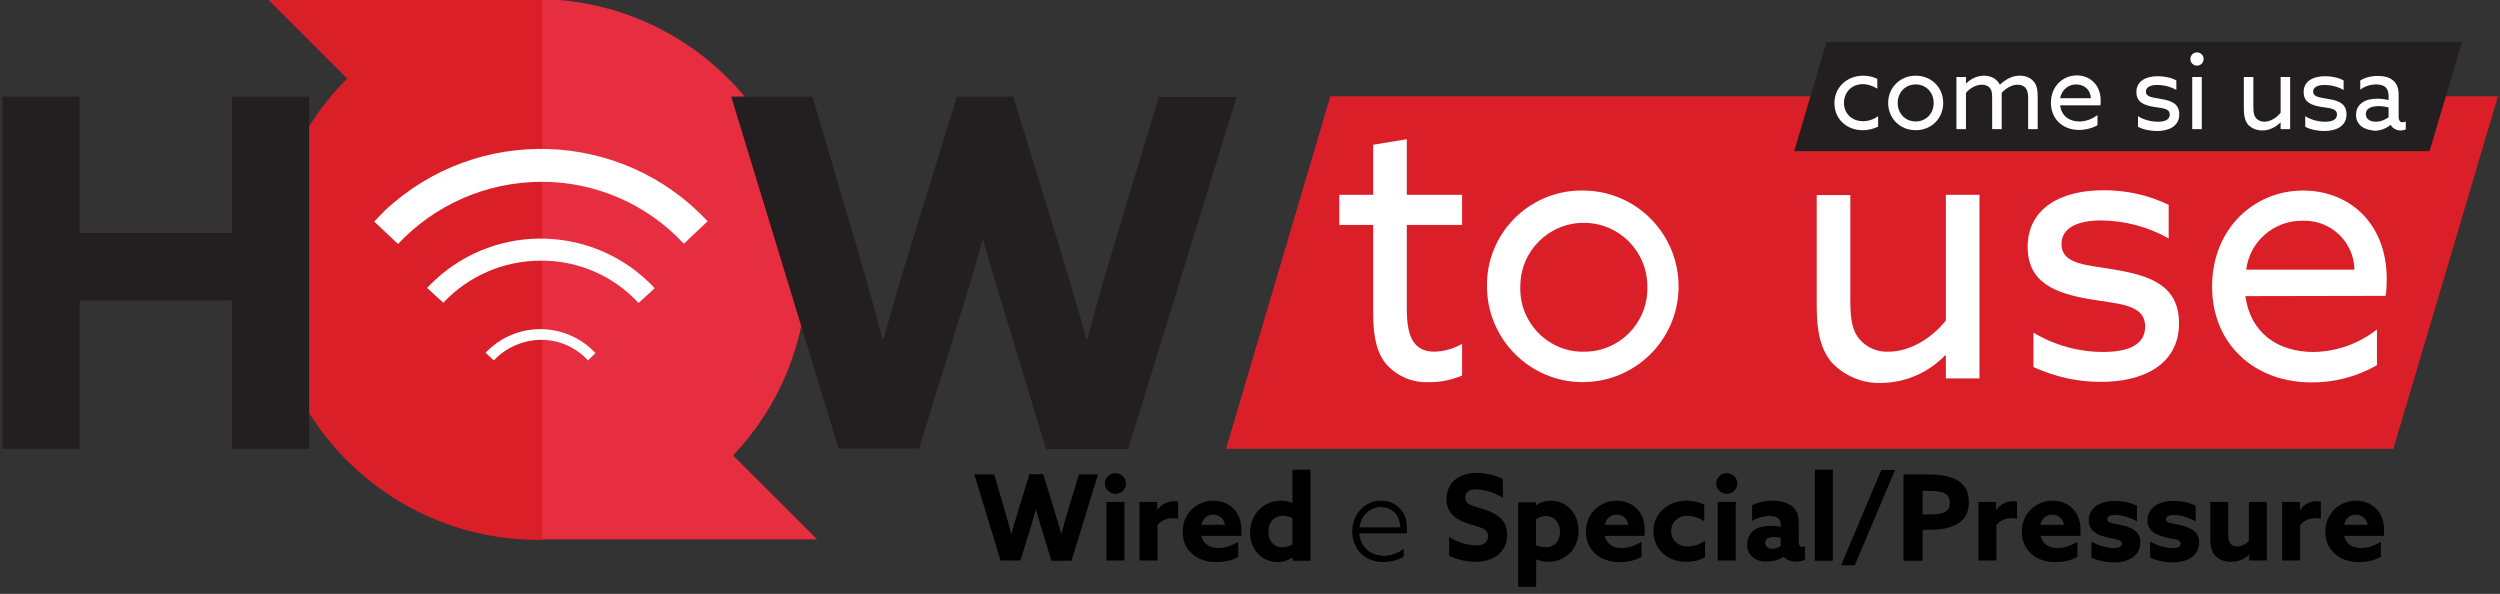 <?xml version="1.0" encoding="utf-8"?>
<!-- Generator: Adobe Illustrator 23.0.0, SVG Export Plug-In . SVG Version: 6.00 Build 0)  -->
<svg version="1.1" id="Livello_1" xmlns="http://www.w3.org/2000/svg" xmlns:xlink="http://www.w3.org/1999/xlink" x="0px" y="0px"
	 viewBox="0 0 944.7 224.4" style="enable-background:new 0 0 944.7 224.4;" xml:space="preserve">
<rect x="0" y="0" width="944.7" height="224.4" fill="#333333" stroke="none"/>
<style type="text/css">
	.st0{fill:#DB1F29;}
	.st1{fill:#231F20;}
	.st2{fill:#E72E41;}
	.st3{fill:#323144;}
	.st4{fill:#FFFFFF;}
</style>
<polygon class="st0" points="943.9,36.5 944.7,36.5 944.7,36.4 502.7,36.4 463.3,169.6 904.4,169.6 "/>
<polygon class="st1" points="930.3,15.9 907.5,15.9 907.5,15.9 690.2,15.9 678,57.1 918.1,57.1 "/>
<path class="st0" d="M101.3-0.2l29.9,29.9c-19.2,19.1-29.9,45.1-29.9,72.2c0,0.6,0,1.2,0,1.9c1,55.6,46.4,100.1,102,100.2h1.9V-0.2
	H101.3z"/>
<path class="st2" d="M277,172.1c17.6-18.5,27.6-42.9,28-68.4c0-0.6,0-1.2,0-1.9c0-55.6-44.5-101-100.1-102.1v103.9l0,0v100.2h103.9
	L277,172.1z"/>
<path class="st4" d="M141.4,83.7l9,8.5c14-14.9,33.5-23.4,54-23.5c20.5-0.1,40.1,8.4,54,23.4l9-8.5c-32.5-34.8-87.1-36.6-121.9-4.1
	C144.1,80.9,142.8,82.3,141.4,83.7"/>
<path class="st4" d="M161.4,108.8l6.1,5.6c9.6-10.2,22.9-15.9,36.9-15.9c14-0.1,27.4,5.7,36.9,16l6.1-5.6
	c-22.2-23.8-59.5-25.1-83.2-2.9c-1,0.9-1.9,1.9-2.9,2.9"/>
<path class="st4" d="M183.6,133.4l3,2.8c4.6-4.9,11.1-7.7,17.8-7.8c6.8,0,13.2,2.8,17.8,7.8l2.8-2.8c-10.8-11.5-28.8-12.1-40.3-1.3
	c-0.5,0.4-0.9,0.9-1.3,1.3"/>
<path class="st1" d="M0.9,36.5h29.2v51.5h57.6V36.5h29.1v133.1H87.6v-56.1H30.1v56.1H0.9V36.5z"/>
<path class="st1" d="M276.3,36.5H307l16.9,57.2c3.3,11.3,6.6,23.1,9.6,34.4h0.4c3.1-11.3,6.6-23.3,10.1-34.6l17.6-57h21.3l17.5,57
	c3.5,11.3,7,23.2,10.1,34.6h0.4c3-11.3,6.4-23.5,9.9-34.9l17.1-56.6h29.4l-41,133.1h-31L381,122.7c-3.5-11.3-6.5-21.1-9.4-31.8h-0.4
	c-2.8,10.7-6.1,21.1-9.6,32.3l-14.3,46.3h-30.4L276.3,36.5z"/>
<path class="st4" d="M518.9,118.8V85h-12.8V73.6h12.8V54.7l12.7-2.1v21h20.9V85h-20.9v31.4c0,8.5,1.3,16.5,10.4,16.5
	c3.7-0.1,7.3-1.1,10.5-3v12c-4,1.7-8.3,2.6-12.6,2.5c-6,0.3-11.7-2.1-15.8-6.5C520.8,134.2,518.9,128.5,518.9,118.8z"/>
<path class="st4" d="M598.5,72c20,0.2,36,16.6,35.8,36.6c-0.2,20-16.6,36-36.6,35.8c-19.8-0.2-35.8-16.4-35.8-36.2
	c-0.3-19.7,15.5-35.9,35.2-36.2C597.6,72,598.1,72,598.5,72z M598.5,132.9c13.1,0.1,23.8-10.4,24-23.5c0-0.4,0-0.8,0-1.2
	c0-13.2-10.7-24-24-24s-24,10.7-24,24c-0.5,13.1,9.7,24.2,22.8,24.7C597.8,132.9,598.2,132.9,598.5,132.9z"/>
<path class="st4" d="M686.5,116V73.7h12.7v40c0,7.6,1,11.6,3.4,14.4c2.7,3.2,6.8,5,11,4.8c8.6,0,16.8-5.6,21.7-11.8V73.6H748v69.4
	h-12.7v-8.7H735c-6.3,6.5-14.9,10.3-24,10.4c-7.1,0.3-14-2.6-18.9-7.8C688.2,132.1,686.5,125.9,686.5,116z"/>
<path class="st4" d="M768.4,125.7c8,4.8,17.1,7.3,26.4,7.3c9.6,0,15.8-2.8,15.8-9.6c0-8.5-10-8.5-20.7-10.3
	c-13.3-2.3-23.7-6.2-23.7-19.9c0.1-14.4,12.4-21.3,28.5-21.3c8.6-0.1,17.1,1.8,24.8,5.5v12.7c-7.8-4.4-16.5-6.7-25.4-6.8
	c-8.9,0-15.1,2.7-15.1,8.9c0,7.9,9.9,7.9,20.2,9.7c13.3,2.3,24.2,5.9,24.2,20.3c0,16.1-14.4,22.1-29.2,22.1
	c-8.9,0.1-17.7-1.9-25.8-5.6V125.7z"/>
<path class="st4" d="M848.5,111.9c1.8,13.7,12,21.1,25.7,21.1c8.7-0.1,17.1-3.1,24-8.5V138c-7.5,4.3-16.1,6.6-24.8,6.5
	c-21.4,0-37.5-14.4-37.5-36.2S851.7,72,870.3,72c16.9,0,31.6,11.8,31.6,33.5c0,2.1-0.1,4.2-0.4,6.3L848.5,111.9z M848.8,101.9h40.9
	c-0.2-10.4-8.7-18.6-19.1-18.5c-0.2,0-0.4,0-0.5,0C859.3,83.3,850.1,91.2,848.8,101.9z"/>
<g>
	<path class="st4" d="M709.8,47.8c-1.7,0.9-3.9,1.4-5.9,1.4c-6.2,0-10.7-4.3-10.7-10.2c0-6.1,4.8-10.4,10.9-10.4
		c2,0,3.9,0.5,5.3,1.2v3.7c-1.6-1-3.6-1.7-5.5-1.7c-4.3,0-7.1,3.2-7.1,7.1c0,4,3,6.9,7.2,6.9c2.2,0,4.2-0.8,5.7-1.9V47.8z"/>
	<path class="st4" d="M723.9,28.6c6,0,10.4,4.5,10.4,10.3s-4.4,10.3-10.4,10.3s-10.4-4.5-10.4-10.3S718,28.6,723.9,28.6z
		 M723.9,45.9c3.9,0,6.8-3,6.8-7s-2.9-7-6.8-7c-3.9,0-6.8,3-6.8,7S720,45.9,723.9,45.9z"/>
	<path class="st4" d="M766.4,37.1c0-1.9-0.3-3.1-1-3.9c-0.8-0.9-2-1.2-3-1.2c-2.3,0-4.6,1.5-6,3.1c0,0.4,0,0.9,0,1.4v12.3h-3.6V37.1
		c0-2.1-0.2-3.1-0.9-3.9c-0.8-0.9-1.9-1.2-3-1.2c-2.3,0-4.6,1.4-6,3.1v13.7h-3.6V29.1h3.6v2.4l0.1,0c1.6-1.6,4-2.9,6.7-2.9
		c2.4,0,4.8,1,6,3.4c2.4-2.2,4.8-3.4,7.5-3.4c2.1,0,4,0.7,5.2,2.1c1.2,1.3,1.6,3.1,1.6,5.8v12.3h-3.6V37.1z"/>
	<path class="st4" d="M778.5,39.9c0.5,3.9,3.4,6,7.3,6c2.7,0,5-1.1,6.8-2.4v3.8c-1.8,1.1-4.5,1.8-7,1.8c-6.1,0-10.6-4.1-10.6-10.3
		c0-6.2,4.5-10.3,9.8-10.3c4.8,0,9,3.4,9,9.5c0,0.6,0,1.3-0.1,1.8H778.5z M778.5,37.1h11.6c-0.3-3.9-3.2-5.2-5.6-5.2
		C782,31.9,779.2,33.5,778.5,37.1z"/>
	<path class="st4" d="M807.9,43.9c2.2,1.4,5,2.1,7.5,2.1c2.7,0,4.5-0.8,4.5-2.7c0-2.4-2.8-2.4-5.9-2.9c-3.8-0.6-6.7-1.8-6.7-5.6
		c0-4.1,3.5-6,8.1-6c2.4,0,5.1,0.5,7,1.6v3.6c-2.2-1.3-4.9-1.9-7.2-1.9c-2.5,0-4.3,0.8-4.3,2.5c0,2.2,2.8,2.2,5.7,2.8
		c3.8,0.6,6.9,1.7,6.9,5.8c0,4.6-4.1,6.3-8.3,6.3c-2.5,0-5.3-0.5-7.3-1.6V43.9z"/>
	<path class="st4" d="M830.2,19.8c1.4,0,2.5,1.1,2.5,2.5s-1.1,2.5-2.5,2.5c-1.4,0-2.5-1.1-2.5-2.5S828.8,19.8,830.2,19.8z
		 M828.4,29.1h3.6v19.7h-3.6V29.1z"/>
	<path class="st4" d="M847.9,41.1v-12h3.6v11.4c0,2.2,0.3,3.3,1,4.1c0.8,1,2,1.4,3.1,1.4c2.4,0,4.8-1.6,6.2-3.4V29.1h3.6v19.7h-3.6
		v-2.5l-0.1,0c-1.7,1.7-4.1,3-6.8,3c-2,0-4-0.7-5.4-2.2C848.4,45.7,847.9,43.9,847.9,41.1z"/>
	<path class="st4" d="M871.1,43.9c2.2,1.4,5,2.1,7.5,2.1c2.7,0,4.5-0.8,4.5-2.7c0-2.4-2.8-2.4-5.9-2.9c-3.8-0.6-6.7-1.8-6.7-5.6
		c0-4.1,3.5-6,8.1-6c2.4,0,5.1,0.5,7,1.6v3.6c-2.2-1.3-4.9-1.9-7.2-1.9c-2.5,0-4.3,0.8-4.3,2.5c0,2.2,2.8,2.2,5.7,2.8
		c3.8,0.6,6.9,1.7,6.9,5.8c0,4.6-4.1,6.3-8.3,6.3c-2.5,0-5.3-0.5-7.3-1.6V43.9z"/>
	<path class="st4" d="M892.4,47.8c-1.3-1-2.1-2.4-2.1-4.4c0-2.2,1-3.8,2.6-4.8c1.5-1,3.5-1.3,5.5-1.3c1.5,0,2.9,0.2,4.2,0.5v-1.6
		c0-1.4-0.4-2.5-1.1-3.2c-0.8-0.7-2-1.1-3.6-1.1c-2.5,0-4.6,0.9-6,2v-3.5c1.5-0.9,3.6-1.7,6.6-1.7c2.4,0,4.5,0.5,5.9,1.8
		c1.2,1,2,2.7,2,5.2v8.4c0,1.2,0.4,2.1,1.5,2.1c0.4,0,0.8-0.1,1.2-0.3v3c-0.5,0.2-1.2,0.4-1.9,0.4c-1.6,0-3-0.7-3.8-2.1h-0.1
		c-1.1,1-3.4,2.2-6,2.2C895.5,49.2,893.7,48.8,892.4,47.8z M902.6,44.3v-3.7c-1.1-0.3-2.6-0.5-3.8-0.5c-2.4,0-4.8,0.7-4.8,3
		c0,1.9,1.6,2.9,3.8,2.9C899.6,46,901.4,45.2,902.6,44.3z"/>
</g>
<g>
	<path d="M368.2,179.3h7.5l4.1,14c0.8,2.7,1.6,5.7,2.3,8.4h0.1c0.8-2.8,1.6-5.7,2.5-8.5l4.3-14h5.2l4.3,14c0.9,2.8,1.7,5.7,2.5,8.5
		h0.1c0.7-2.7,1.6-5.8,2.4-8.5l4.2-13.9h7.2l-10,32.6h-7.6l-3.5-11.5c-0.9-2.7-1.6-5.2-2.3-7.8h-0.1c-0.7,2.6-1.5,5.2-2.3,7.9
		l-3.5,11.3h-7.5L368.2,179.3z"/>
	<path d="M421.5,178.8c2.2,0,4,1.8,4,3.9c0,2.2-1.8,3.9-4,3.9c-2.2,0-4-1.8-4-3.9C417.5,180.5,419.3,178.8,421.5,178.8z
		 M418.1,189.7h6.8v22.1h-6.8V189.7z"/>
	<path d="M430.6,189.7h6.7v3l0.1,0c1.5-2.2,3.7-3.3,6.4-3.3c0.4,0,0.9,0,1.4,0.2v6.4c-0.5-0.1-1.2-0.2-1.8-0.2c-2.4,0-4.4,0.7-6,2.6
		v13.4h-6.8V189.7z"/>
	<path d="M454,202.6c0.8,3.1,3.3,4.5,6.4,4.5c2.5,0,5.2-0.9,7.5-2.4v5.7c-2.2,1.4-5.5,2-8.4,2c-7.3,0-12.6-4.5-12.6-11.5
		c0-7.1,5.5-11.7,11.6-11.7c5.4,0,10.6,3.6,10.6,11c0,0.8,0,1.8-0.1,2.3H454z M454,198.3h8.9c-0.4-2.4-2.2-3.8-4.4-3.8
		C456.4,194.4,454.6,195.7,454,198.3z"/>
	<path d="M484.1,189.2c1.7,0,3,0.3,4.2,0.8l0.1,0v-12.5h6.8v34.4h-6.7v-1.2l-0.1,0c-1.5,1-3.5,1.7-5.6,1.7
		c-5.6,0-10.4-4.3-10.4-11.1C472.4,194.3,477.5,189.2,484.1,189.2z M484.6,206.8c1.5,0,2.8-0.5,3.8-1.1v-9.9c-1-0.5-2.2-0.9-3.6-0.9
		c-3.6,0-5.5,2.7-5.5,6C479.3,204.2,481.2,206.8,484.6,206.8z"/>
	<path d="M513.6,201.5c0.5,5.2,4.2,8.5,9.4,8.5c3,0,5.4-1.1,7.4-2.6v2.9c-2,1.3-4.9,2.1-7.6,2.1c-6.8,0-11.8-4.7-11.8-11.6
		c0-6.8,5-11.6,10.9-11.6c5.4,0,9.8,3.8,9.8,10.4c0,0.7,0,1.3-0.1,1.9H513.6z M513.7,199.3h15.4c-0.1-5.9-4.3-7.7-7.3-7.7
		C518.2,191.6,514.5,194.2,513.7,199.3z"/>
	<path d="M547.6,202.9c3.5,2.3,7.6,3.2,10.2,3.2c2.6,0,4.5-1,4.5-3.5c0-3-3.1-3.3-7.2-4.6c-4.5-1.5-8.5-3.7-8.5-9.4
		c0-6.1,4.6-9.9,11.4-9.9c3.2,0,7.1,0.8,9.9,2.3v7.1c-3.5-2.2-7.5-3.2-10-3.2c-2.4,0-4.2,0.9-4.2,3.1c0,2.9,3,3.1,6.9,4.4
		c4.9,1.6,8.9,3.9,8.9,9.7c0,6.3-4.8,10.2-11.8,10.2c-3.2,0-7.2-0.8-10.1-2.3V202.9z"/>
	<path d="M580.5,221.8h-6.8v-32h6.7v1.1l0.1,0c1.4-1,3.3-1.7,5.5-1.7c5.7,0,10.5,4.5,10.5,11.4c0,7.1-5.1,11.7-11.6,11.7
		c-1.8,0-3.2-0.4-4.3-0.9l-0.1,0V221.8z M584,206.8c3.6,0,5.5-2.6,5.5-5.8c0-3.3-2-6-5.4-6c-1.4,0-2.7,0.5-3.7,1.2v9.8
		C581.3,206.4,582.6,206.8,584,206.8z"/>
	<path d="M606.4,202.6c0.8,3.1,3.3,4.5,6.4,4.5c2.5,0,5.2-0.9,7.5-2.4v5.7c-2.2,1.4-5.5,2-8.4,2c-7.3,0-12.6-4.5-12.6-11.5
		c0-7.1,5.5-11.7,11.6-11.7c5.4,0,10.6,3.6,10.6,11c0,0.8,0,1.8-0.1,2.3H606.4z M606.4,198.3h8.9c-0.4-2.4-2.2-3.8-4.4-3.8
		C608.8,194.4,607,195.7,606.4,198.3z"/>
	<path d="M637.4,189.2c2.5,0,4.8,0.6,6.6,1.5v6.3c-2-1.3-4.1-2.1-6.3-2.1c-3.6,0-6.2,2.5-6.2,5.8c0,3.4,2.6,5.8,6.3,5.8
		c2.2,0,4.6-0.8,6.5-2.2v6.3c-2.1,1.2-4.7,1.7-7.2,1.7c-7.1,0-12.3-4.9-12.3-11.5C624.7,193.9,630.5,189.2,637.4,189.2z"/>
	<path d="M652.5,178.8c2.2,0,4,1.8,4,3.9c0,2.2-1.8,3.9-4,3.9c-2.2,0-4-1.8-4-3.9C648.6,180.5,650.4,178.8,652.5,178.8z
		 M649.1,189.7h6.8v22.1h-6.8V189.7z"/>
	<path d="M662.8,210.9c-1.6-1.1-2.6-2.9-2.6-5.2c0-2.4,1.1-4.3,2.7-5.4c1.7-1.2,3.9-1.6,6.2-1.6c1.3,0,2.6,0.1,3.8,0.4v-0.9
		c0-1.1-0.4-1.9-0.9-2.3c-0.6-0.6-1.8-0.9-3.4-0.9c-2.5,0-4.7,0.8-6.5,1.8v-5.9c1.8-0.9,4.5-1.7,7.7-1.7c3,0,5.6,0.7,7.4,2.1
		c1.7,1.4,2.5,3.3,2.5,6.1v7.5c0,1,0.4,1.8,1.3,1.8c0.4,0,0.8-0.1,1.1-0.3v5.1c-0.8,0.4-2,0.7-3.3,0.7c-1.8,0-3.6-0.5-4.8-1.8h-0.1
		c-1.4,1-3.6,1.8-6.2,1.8C666,212.3,664.2,211.9,662.8,210.9z M672.9,206.4v-3.2c-0.7-0.2-1.7-0.3-2.4-0.3c-1.8,0-3.5,0.5-3.5,2.3
		c0,1.4,1.3,2.2,2.8,2.2C671,207.3,672.1,206.9,672.9,206.4z"/>
	<path d="M685.8,177.5h6.8v34.4h-6.8V177.5z"/>
	<path d="M710.9,177.6h5.2l-15.2,36h-5.2L710.9,177.6z"/>
	<path d="M719.4,179.3h9.7c8,0,14.9,2.2,14.9,10.4c0,7.5-5.5,10.5-15.2,10.5h-2.3v11.7h-7.2V179.3z M729.1,194.4
		c5.9,0,7.7-1.3,7.7-4.4c0-3.6-2.5-4.5-7.9-4.5h-2.4v8.9H729.1z"/>
	<path d="M747.6,189.7h6.7v3l0.1,0c1.5-2.2,3.7-3.3,6.4-3.3c0.5,0,0.9,0,1.4,0.2v6.4c-0.5-0.1-1.2-0.2-1.8-0.2c-2.4,0-4.4,0.7-6,2.6
		v13.4h-6.8V189.7z"/>
	<path d="M771.1,202.6c0.8,3.1,3.3,4.5,6.4,4.5c2.5,0,5.2-0.9,7.5-2.4v5.7c-2.2,1.4-5.5,2-8.4,2c-7.3,0-12.6-4.5-12.6-11.5
		c0-7.1,5.5-11.7,11.6-11.7c5.4,0,10.6,3.6,10.6,11c0,0.8,0,1.8-0.1,2.3H771.1z M771,198.3h8.9c-0.4-2.4-2.2-3.8-4.4-3.8
		C773.5,194.4,771.6,195.7,771,198.3z"/>
	<path d="M790.2,204.6c3,1.8,6.5,2.5,8.6,2.5c1.9,0,3-0.5,3-1.7c0-1.7-2.5-1.5-5.8-2.4c-4.2-1-6.7-2.8-6.7-6.4
		c0-4.7,4.2-7.3,9.7-7.3c2.7,0,5.9,0.5,8.5,1.8v5.9c-2.9-1.7-6.3-2.4-8.3-2.4c-1.8,0-2.9,0.5-2.9,1.6c0,1.6,2.4,1.5,5.7,2.3
		c4.2,1,6.8,2.7,6.8,6.5c0,4.9-4.3,7.5-9.9,7.5c-2.7,0-6-0.5-8.6-1.8V204.6z"/>
	<path d="M812.4,204.6c3,1.8,6.5,2.5,8.6,2.5c1.9,0,3-0.5,3-1.7c0-1.7-2.5-1.5-5.8-2.4c-4.2-1-6.7-2.8-6.7-6.4
		c0-4.7,4.2-7.3,9.7-7.3c2.7,0,5.9,0.5,8.5,1.8v5.9c-2.9-1.7-6.3-2.4-8.3-2.4c-1.8,0-2.9,0.5-2.9,1.6c0,1.6,2.4,1.5,5.7,2.3
		c4.2,1,6.8,2.7,6.8,6.5c0,4.9-4.3,7.5-9.9,7.5c-2.7,0-6-0.5-8.6-1.8V204.6z"/>
	<path d="M835.2,203.3v-13.6h6.8v12.6c0,1.6,0.3,2.6,0.9,3.2c0.6,0.7,1.5,1,2.4,1c1.7,0,3.4-0.9,4.5-2v-14.8h6.8v22.1h-6.7v-2.1
		l-0.1,0c-1.7,1.5-3.9,2.6-6.8,2.6c-2.6,0-4.5-0.9-5.8-2.2C835.8,208.7,835.2,206.6,835.2,203.3z"/>
	<path d="M862.4,189.7h6.7v3l0.1,0c1.5-2.2,3.7-3.3,6.4-3.3c0.5,0,0.9,0,1.4,0.2v6.4c-0.5-0.1-1.2-0.2-1.8-0.2c-2.4,0-4.4,0.7-6,2.6
		v13.4h-6.8V189.7z"/>
	<path d="M885.8,202.6c0.8,3.1,3.3,4.5,6.4,4.5c2.5,0,5.2-0.9,7.5-2.4v5.7c-2.2,1.4-5.5,2-8.4,2c-7.3,0-12.6-4.5-12.6-11.5
		c0-7.1,5.5-11.7,11.6-11.7c5.4,0,10.6,3.6,10.6,11c0,0.8,0,1.8-0.1,2.3H885.8z M885.8,198.3h8.9c-0.4-2.4-2.2-3.8-4.4-3.8
		C888.2,194.4,886.4,195.7,885.8,198.3z"/>
</g>
</svg>
